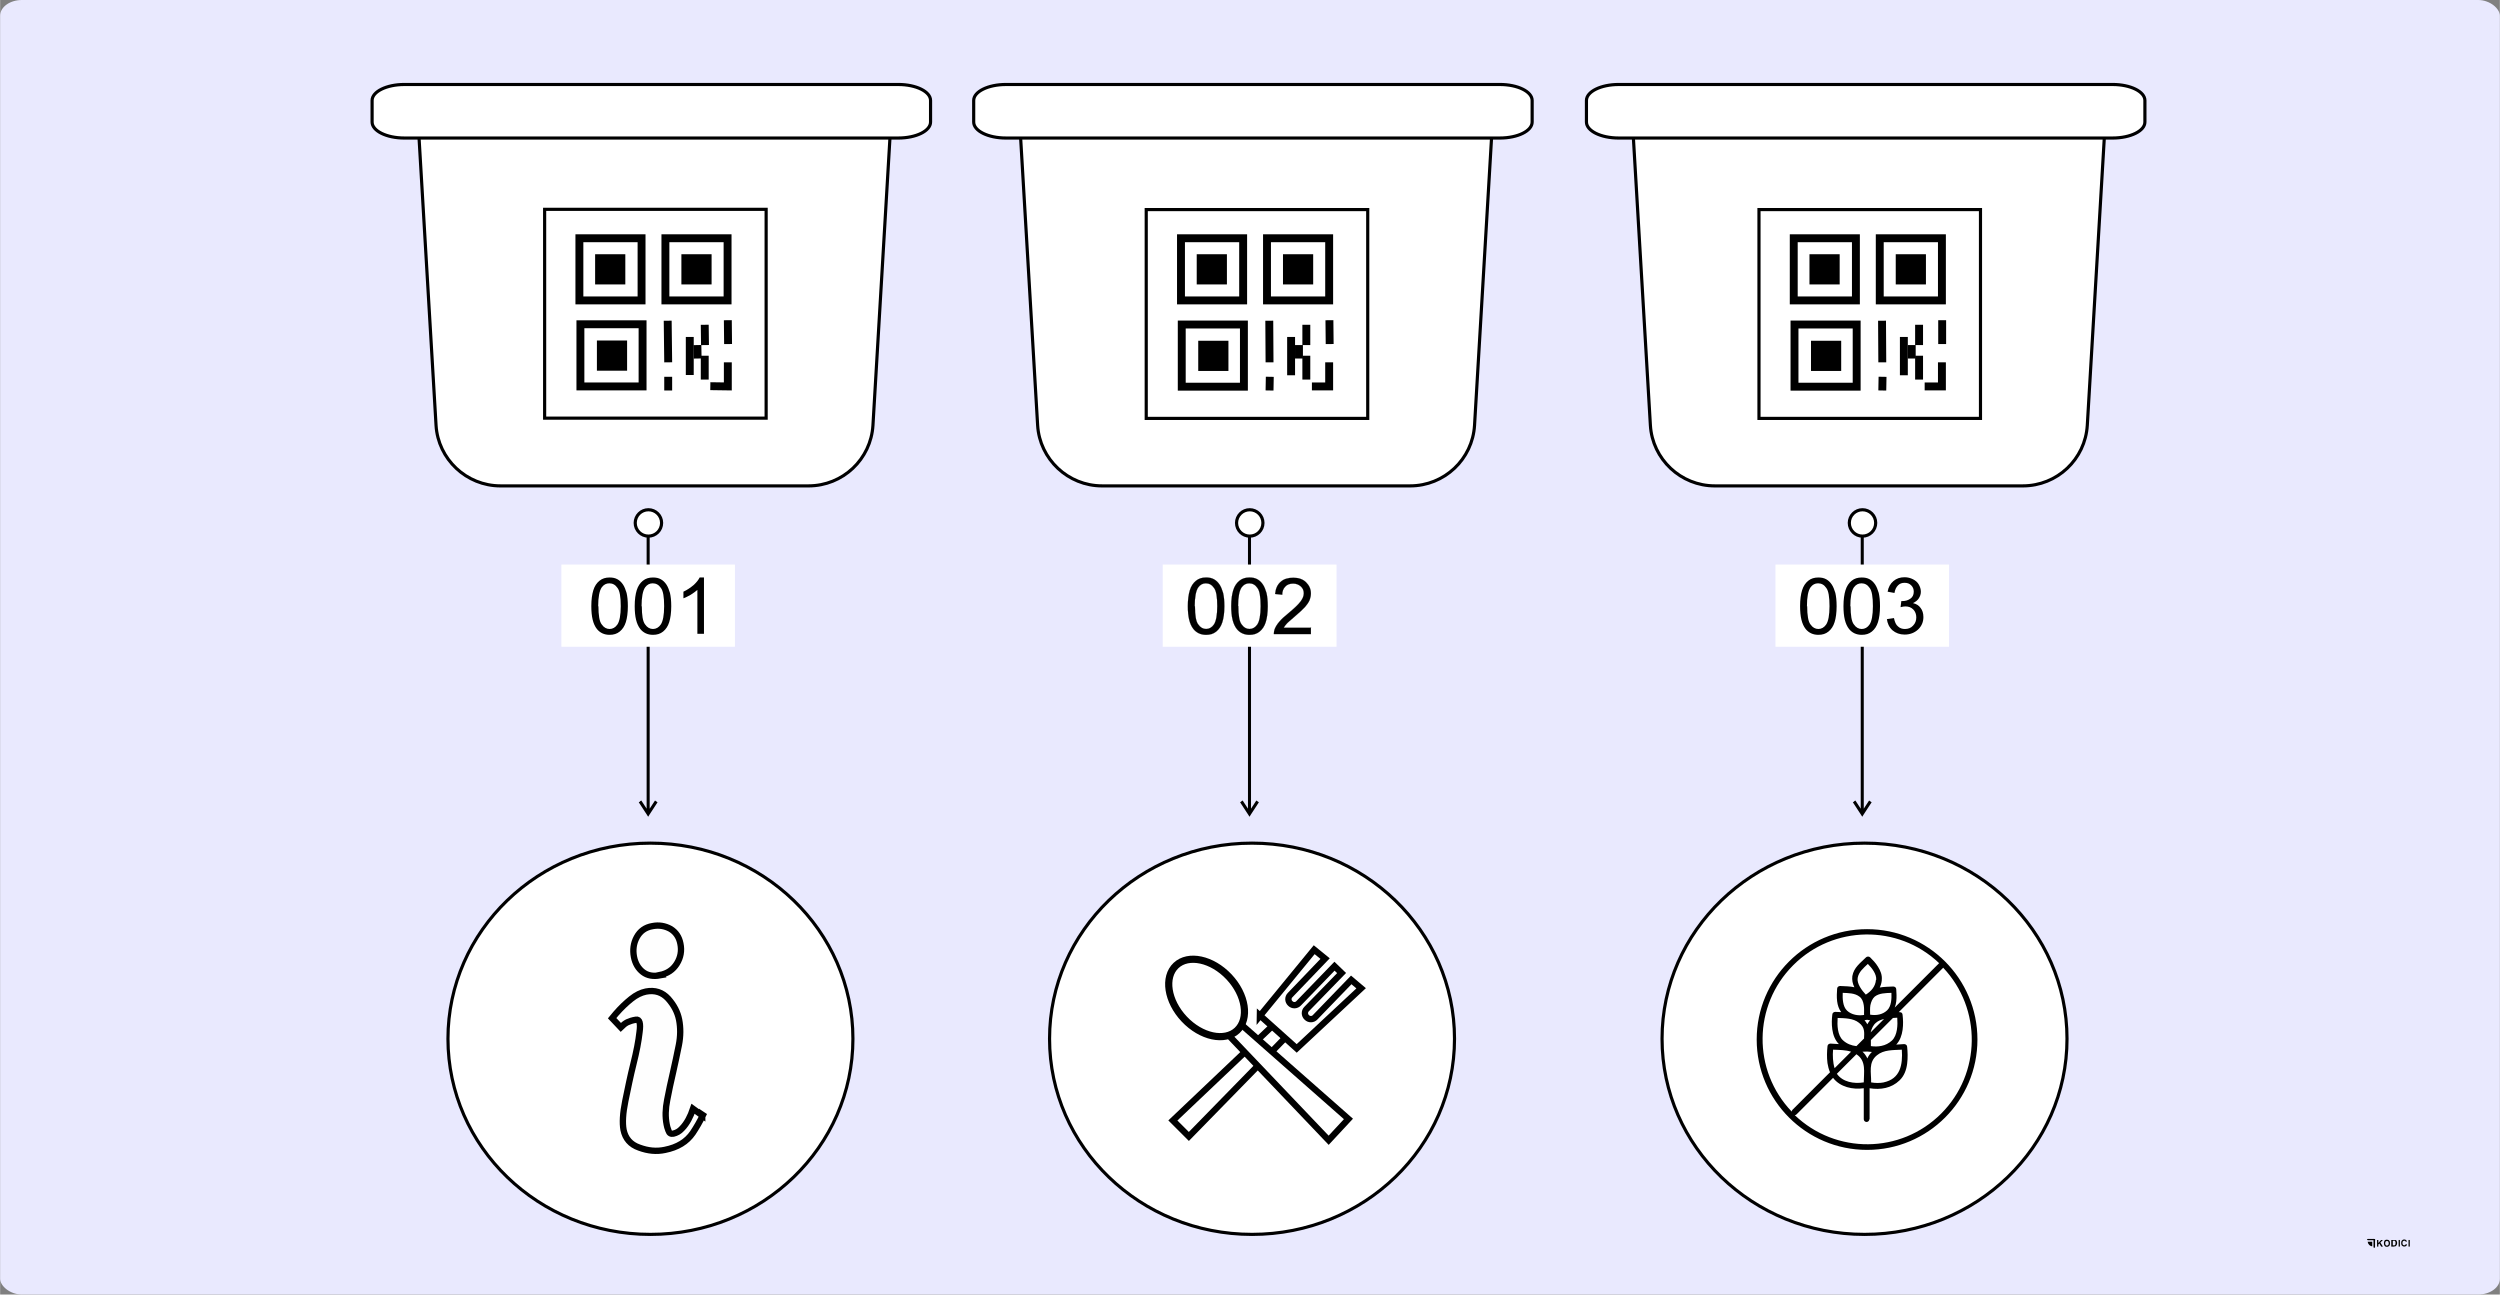 <?xml version="1.0" encoding="UTF-8"?>
<!DOCTYPE svg PUBLIC "-//W3C//DTD SVG 1.1//EN" "http://www.w3.org/Graphics/SVG/1.1/DTD/svg11.dtd">
<!-- Creator: CorelDRAW Home & Student X6 -->
<svg xmlns="http://www.w3.org/2000/svg" xml:space="preserve" width="1338.16mm" height="692.912mm" version="1.1" style="shape-rendering:geometricPrecision; text-rendering:geometricPrecision; image-rendering:optimizeQuality; fill-rule:evenodd; clip-rule:evenodd"
viewBox="0 0 9852 5102"
 xmlns:xlink="http://www.w3.org/1999/xlink">
 <rect x="0" y="0" width="9852" height="5102" fill="#808080" stroke="none"/>
 <defs>
  <style type="text/css">
   <![CDATA[
    .str5 {stroke:black;stroke-width:0.561}
    .str2 {stroke:black;stroke-width:9.35}
    .str0 {stroke:black;stroke-width:12.467}
    .str3 {stroke:black;stroke-width:12.467;stroke-linecap:round;stroke-linejoin:round}
    .str1 {stroke:black;stroke-width:24.935}
    .str4 {stroke:black;stroke-width:31.168}
    .fil3 {fill:none}
    .fil5 {fill:none;fill-rule:nonzero}
    .fil6 {fill:#FEFEFE}
    .fil4 {fill:black}
    .fil0 {fill:#E9E9FE}
    .fil1 {fill:white}
    .fil2 {fill:black;fill-rule:nonzero}
   ]]>
  </style>
 </defs>
 <g id="Camada_x0020_1">
  <g id="_470286152">
   <rect class="fil0" width="9852" height="5102" rx="86" ry="62"/>
   <g>
    <path class="fil1 str0" d="M4934 3323c441,0 798,345 798,771 0,426 -357,771 -798,771 -441,0 -798,-345 -798,-771 0,-426 357,-771 798,-771z"/>
    <polygon class="fil1 str1" points="5017,4041 5065,4090 4685,4479 4622,4416 "/>
    <polygon class="fil1 str1" points="4832,4070 4879,4027 5314,4410 5236,4494 "/>
    <ellipse class="fil1 str2" transform="matrix(2.206 -2.077 2.077 2.206 4754.98 3933.13)" rx="40" ry="58"/>
    <path class="fil1 str1" d="M4965 4004l214 -261 43 35 -138 144c-9,9 -9,24 1,33l0 0c9,9 24,9 33,-1l141 -146 28 27 -138 142c-9,9 -9,24 1,33l0 0c9,9 24,9 33,-1l142 -147 39 33 -254 237 -145 -130z"/>
    <g>
     <path class="fil2" d="M4918 3198l0 -1084 12 0 0 1084 -12 0zm1 13l10 -7 -10 0 32 -49 10 7 -32 49 -10 0zm0 0l10 0 -5 8 -5 -8zm-27 -53l5 -3 32 49 -10 7 -32 -49 5 -3z"/>
    </g>
    <g>
     <path class="fil1 str3" d="M4020 476l1862 0 -71 1200c-8,134 -119,239 -254,239 0,0 0,0 0,0l-1214 0c0,0 0,0 0,0 -134,0 -246,-105 -254,-239l-71 -1200z"/>
     <path class="fil1 str3" d="M3964 544l1947 0c70,0 127,-28 127,-63l0 -85c0,-35 -57,-63 -127,-63l-1947 0c-70,0 -127,28 -127,63l0 85c0,35 57,63 127,63l0 0z"/>
    </g>
    <g>
     <rect class="fil1 str0" x="4517" y="826" width="873" height="823"/>
     <rect class="fil3 str4" x="4654" y="939" width="245" height="245"/>
     <rect class="fil3 str4" x="4993" y="939" width="245" height="245"/>
     <rect class="fil3 str4" x="4657" y="1279" width="245" height="245"/>
     <line class="fil3 str4" x1="5002" y1="1264" x2="5003" y2= "1428" />
     <line class="fil3 str4" x1="5004" y1="1485" x2="5003" y2= "1539" />
     <polyline class="fil3 str4" points="5238,1428 5238,1523 5170,1523 "/>
     <line class="fil3 str4" x1="5239" y1="1262" x2="5240" y2= "1356" />
     <line class="fil3 str4" x1="5088" y1="1328" x2="5088" y2= "1479" />
     <line class="fil3 str4" x1="5119" y1="1360" x2="5119" y2= "1413" />
     <line class="fil3 str4" x1="5148" y1="1280" x2="5148" y2= "1360" />
     <line class="fil3 str4" x1="5148" y1="1402" x2="5148" y2= "1496" />
     <rect class="fil4" x="5056" y="1002" width="119" height="119"/>
     <rect class="fil4" x="4716" y="1002" width="119" height="119"/>
     <rect class="fil4" x="4722" y="1343" width="119" height="119"/>
    </g>
    <circle class="fil1 str0" cx="4925" cy="2061" r="52"/>
    <rect class="fil1" x="4582" y="2225" width="685" height="324"/>
    <path class="fil2" d="M4681 2389c0,-26 3,-47 8,-63 5,-16 13,-28 24,-37 11,-9 24,-13 40,-13 12,0 22,2 31,7 9,5 16,12 22,21 6,9 10,20 14,33 3,13 5,30 5,52 0,26 -3,47 -8,63 -5,16 -13,28 -24,37 -11,9 -24,13 -40,13 -21,0 -38,-8 -50,-23 -15,-19 -22,-48 -22,-90zm28 0c0,36 4,61 13,72 8,12 19,18 31,18 12,0 23,-6 31,-18 8,-12 13,-36 13,-72 0,-36 -4,-61 -13,-72 -8,-12 -19,-18 -32,-18 -12,0 -22,5 -30,16 -9,13 -14,38 -14,75z"/>
    <path id="1" class="fil2" d="M4852 2389c0,-26 3,-47 8,-63 5,-16 13,-28 24,-37 11,-9 24,-13 40,-13 12,0 22,2 31,7 9,5 16,12 22,21 6,9 10,20 14,33 3,13 5,30 5,52 0,26 -3,47 -8,63 -5,16 -13,28 -24,37 -11,9 -24,13 -40,13 -21,0 -38,-8 -50,-23 -15,-19 -22,-48 -22,-90zm28 0c0,36 4,61 13,72 8,12 19,18 31,18 12,0 23,-6 31,-18 8,-12 13,-36 13,-72 0,-36 -4,-61 -13,-72 -8,-12 -19,-18 -32,-18 -12,0 -22,5 -30,16 -9,13 -14,38 -14,75z"/>
    <path id="2" class="fil2" d="M5166 2473l0 26 -146 0c0,-7 1,-13 3,-19 4,-10 10,-20 18,-29 8,-10 20,-21 35,-33 24,-20 40,-35 49,-47 9,-12 13,-22 13,-33 0,-11 -4,-20 -12,-27 -8,-7 -18,-11 -30,-11 -13,0 -24,4 -31,12 -8,8 -12,19 -12,32l-28 -3c2,-21 9,-37 22,-48 12,-11 29,-16 50,-16 21,0 38,6 50,18 12,12 19,26 19,44 0,9 -2,18 -5,26 -4,9 -10,18 -18,27 -8,9 -22,22 -42,39 -16,14 -27,23 -31,28 -5,5 -8,10 -11,15l108 0z"/>
    <path id="3" class="fil5 str5" d="M4681 2389c0,-26 3,-47 8,-63 5,-16 13,-28 24,-37 11,-9 24,-13 40,-13 12,0 22,2 31,7 9,5 16,12 22,21 6,9 10,20 14,33 3,13 5,30 5,52 0,26 -3,47 -8,63 -5,16 -13,28 -24,37 -11,9 -24,13 -40,13 -21,0 -38,-8 -50,-23 -15,-19 -22,-48 -22,-90zm28 0c0,36 4,61 13,72 8,12 19,18 31,18 12,0 23,-6 31,-18 8,-12 13,-36 13,-72 0,-36 -4,-61 -13,-72 -8,-12 -19,-18 -32,-18 -12,0 -22,5 -30,16 -9,13 -14,38 -14,75z"/>
    <path id="4" class="fil5 str5" d="M4852 2389c0,-26 3,-47 8,-63 5,-16 13,-28 24,-37 11,-9 24,-13 40,-13 12,0 22,2 31,7 9,5 16,12 22,21 6,9 10,20 14,33 3,13 5,30 5,52 0,26 -3,47 -8,63 -5,16 -13,28 -24,37 -11,9 -24,13 -40,13 -21,0 -38,-8 -50,-23 -15,-19 -22,-48 -22,-90zm28 0c0,36 4,61 13,72 8,12 19,18 31,18 12,0 23,-6 31,-18 8,-12 13,-36 13,-72 0,-36 -4,-61 -13,-72 -8,-12 -19,-18 -32,-18 -12,0 -22,5 -30,16 -9,13 -14,38 -14,75z"/>
    <path id="5" class="fil5 str5" d="M5166 2473l0 26 -146 0c0,-7 1,-13 3,-19 4,-10 10,-20 18,-29 8,-10 20,-21 35,-33 24,-20 40,-35 49,-47 9,-12 13,-22 13,-33 0,-11 -4,-20 -12,-27 -8,-7 -18,-11 -30,-11 -13,0 -24,4 -31,12 -8,8 -12,19 -12,32l-28 -3c2,-21 9,-37 22,-48 12,-11 29,-16 50,-16 21,0 38,6 50,18 12,12 19,26 19,44 0,9 -2,18 -5,26 -4,9 -10,18 -18,27 -8,9 -22,22 -42,39 -16,14 -27,23 -31,28 -5,5 -8,10 -11,15l108 0z"/>
   </g>
   <g id="_542669232">
    <path class="fil1 str0" d="M7348 3323c441,0 798,345 798,771 0,426 -357,771 -798,771 -441,0 -798,-345 -798,-771 0,-426 357,-771 798,-771z"/>
    <path class="fil2" d="M7358 4532c-240,0 -435,-195 -435,-435 0,-240 195,-435 435,-435 240,0 435,195 435,435 0,240 -195,435 -435,435zm9 -121c0,6 -5,11 -11,11 -6,0 -11,-5 -11,-11l0 -122c-43,6 -93,-4 -121,-41l-144 144c-2,2 -4,3 -7,3 162,155 418,153 577,-6 158,-158 161,-413 8,-575l-175 175c8,0 14,1 15,11 2,17 3,38 0,59 -3,21 -10,42 -25,58l31 -2c6,0 12,4 12,11 2,19 3,43 0,66 -3,25 -12,49 -30,66 -32,31 -75,38 -118,31l0 123 0 0zm-22 -145c0,-40 11,-85 -29,-111l-77 77c23,33 68,40 105,34l0 0zm71 -402c-1,10 -4,20 -8,28 16,-3 36,-3 53,-4 6,0 12,4 12,11 1,14 2,31 0,48 -1,8 -3,17 -6,24l175 -175c-162,-154 -417,-150 -575,8 -159,159 -161,415 -6,577 0,-2 1,-5 3,-7l148 -148c-5,-11 -8,-24 -10,-36 -3,-23 -2,-47 0,-66 0,-7 6,-11 12,-11l33 2c-15,-15 -23,-36 -26,-58 -3,-21 -2,-42 0,-58 0,-7 6,-11 12,-11l23 1c-9,-12 -14,-27 -16,-43 -2,-17 -1,-35 0,-49 0,-7 6,-11 12,-11 19,1 39,1 56,5 -7,-14 -10,-29 -8,-44 6,-34 31,-51 54,-74 4,-4 12,-4 16,0 10,10 22,22 31,37 10,16 17,33 15,52l0 0zm-22 -2c2,-23 -17,-47 -33,-63 -18,17 -36,32 -40,55 -4,23 17,50 32,66 21,-13 38,-32 40,-58l0 0zm-35 310c4,-10 10,-18 18,-26 -18,-2 -19,-2 -37,-1 8,7 14,16 19,26l0 0zm64 94c66,-14 76,-69 72,-129 -36,2 -71,0 -98,22 -35,28 -22,69 -23,107 17,3 34,3 50,0l0 0zm-128 -121c-21,-7 -47,-7 -71,-8 -2,23 -1,50 6,73l65 -65 0 0zm51 -51c1,-25 4,-45 -20,-63 -22,-18 -56,-18 -84,-19 -2,28 -1,68 21,88 15,14 34,21 53,23l29 -29 0 0zm13 -57c3,-6 7,-11 11,-16 -19,-2 -5,-3 -22,0 4,5 8,10 11,16l0 0zm56 85c15,-3 29,-10 41,-21 22,-21 23,-61 21,-90l-17 1 -87 87c0,8 0,16 0,24 14,2 29,2 42,-1l0 0zm10 -106c-12,3 -23,7 -32,15 -11,9 -17,23 -21,38l53 -53zm-79 -17c0,-13 1,-24 -1,-37 -2,-14 -7,-27 -17,-34 -18,-14 -42,-14 -66,-15 -1,22 0,54 17,70 18,17 45,21 68,17zm91 -17c17,-16 18,-47 17,-69 -24,1 -48,1 -66,15 -9,8 -14,20 -17,34 -2,13 -1,24 -1,37 24,4 49,0 67,-17z"/>
    <g>
     <path class="fil2" d="M7333 3198l0 -1084 12 0 0 1084 -12 0zm1 13l10 -7 -10 0 32 -49 10 7 -32 49 -10 0zm0 0l10 0 -5 8 -5 -8zm-27 -53l5 -3 32 49 -10 7 -32 -49 5 -3z"/>
    </g>
    <g id="_690898816">
     <path class="fil1 str3" d="M6435 476l1862 0 -71 1200c-8,134 -119,239 -254,239 0,0 0,0 0,0l-1214 0c0,0 0,0 0,0 -134,0 -246,-105 -254,-239l-71 -1200z"/>
     <path class="fil1 str3" d="M6379 544l1947 0c70,0 127,-28 127,-63l0 -85c0,-35 -57,-63 -127,-63l-1947 0c-70,0 -127,28 -127,63l0 85c0,35 57,63 127,63l0 0z"/>
    </g>
    <g id="_710763440">
     <rect class="fil1 str0" x="6932" y="826" width="873" height="823"/>
     <rect class="fil3 str4" x="7069" y="939" width="245" height="245"/>
     <rect class="fil3 str4" x="7408" y="939" width="245" height="245"/>
     <rect class="fil3 str4" x="7072" y="1279" width="245" height="245"/>
     <line class="fil3 str4" x1="7417" y1="1264" x2="7418" y2= "1428" />
     <line class="fil3 str4" x1="7419" y1="1485" x2="7418" y2= "1539" />
     <polyline class="fil3 str4" points="7653,1428 7653,1523 7585,1523 "/>
     <line class="fil3 str4" x1="7654" y1="1262" x2="7654" y2= "1356" />
     <line class="fil3 str4" x1="7503" y1="1328" x2="7503" y2= "1479" />
     <line class="fil3 str4" x1="7534" y1="1360" x2="7534" y2= "1413" />
     <line class="fil3 str4" x1="7563" y1="1280" x2="7563" y2= "1360" />
     <line class="fil3 str4" x1="7563" y1="1402" x2="7563" y2= "1496" />
     <rect class="fil4" x="7471" y="1002" width="119" height="119"/>
     <rect class="fil4" x="7131" y="1002" width="119" height="119"/>
     <rect class="fil4" x="7137" y="1343" width="119" height="119"/>
    </g>
    <circle class="fil1 str0" cx="7340" cy="2061" r="52"/>
    <rect class="fil1" x="6997" y="2225" width="684" height="324"/>
    <path class="fil2" d="M7094 2389c0,-26 3,-47 8,-63 5,-16 13,-28 24,-37 11,-9 24,-13 40,-13 12,0 22,2 31,7 9,5 16,12 22,21 6,9 10,20 14,33 3,13 5,30 5,52 0,26 -3,47 -8,63 -5,16 -13,28 -24,37 -11,9 -24,13 -40,13 -21,0 -38,-8 -50,-23 -15,-19 -22,-48 -22,-90zm28 0c0,36 4,61 13,72 8,12 19,18 31,18 12,0 23,-6 31,-18 8,-12 13,-36 13,-72 0,-36 -4,-61 -13,-72 -8,-12 -19,-18 -32,-18 -12,0 -22,5 -30,16 -9,13 -14,38 -14,75z"/>
    <path id="1" class="fil2" d="M7265 2389c0,-26 3,-47 8,-63 5,-16 13,-28 24,-37 11,-9 24,-13 40,-13 12,0 22,2 31,7 9,5 16,12 22,21 6,9 10,20 14,33 3,13 5,30 5,52 0,26 -3,47 -8,63 -5,16 -13,28 -24,37 -11,9 -24,13 -40,13 -21,0 -38,-8 -50,-23 -15,-19 -22,-48 -22,-90zm28 0c0,36 4,61 13,72 8,12 19,18 31,18 12,0 23,-6 31,-18 8,-12 13,-36 13,-72 0,-36 -4,-61 -13,-72 -8,-12 -19,-18 -32,-18 -12,0 -22,5 -30,16 -9,13 -14,38 -14,75z"/>
    <path id="2" class="fil2" d="M7437 2440l27 -4c3,15 8,27 16,33 7,7 17,10 27,10 13,0 24,-4 32,-13 9,-9 13,-20 13,-33 0,-12 -4,-23 -12,-31 -8,-8 -18,-12 -31,-12 -5,0 -12,1 -19,3l3 -24c2,0 3,0 4,0 12,0 22,-3 31,-9 9,-6 14,-15 14,-28 0,-10 -3,-18 -10,-25 -7,-7 -15,-10 -26,-10 -11,0 -19,3 -26,10 -7,7 -12,17 -14,30l-27 -5c3,-18 11,-32 23,-42 12,-10 26,-15 44,-15 12,0 23,3 33,8 10,5 18,12 23,21 5,9 8,18 8,28 0,10 -3,18 -8,26 -5,8 -13,14 -23,19 13,3 23,9 30,19 7,9 11,21 11,36 0,19 -7,36 -21,49 -14,13 -32,20 -53,20 -19,0 -35,-6 -48,-17 -13,-12 -20,-27 -22,-45z"/>
   </g>
   <g>
    <path class="fil1 str0" d="M2563 3323c441,0 798,345 798,771 0,426 -357,771 -798,771 -441,0 -798,-345 -798,-771 0,-426 357,-771 798,-771z"/>
    <g id="_653581336">
     <path class="fil6 str1" d="M2767 4396l-36 -26c0,0 0,0 0,0 -5,15 -11,29 -18,42 -7,13 -16,26 -26,36 -10,11 -21,17 -34,20 -9,2 -16,-2 -19,-12 -4,-10 -6,-18 -7,-24 -6,-30 -5,-62 2,-97 7,-35 14,-71 23,-108 8,-36 16,-72 23,-108 7,-35 7,-69 1,-100 -6,-30 -20,-57 -43,-83 -23,-25 -52,-35 -88,-28 -19,4 -38,13 -58,29 -20,16 -40,35 -60,58 -5,6 -10,12 -15,18l34 36c9,-9 18,-16 26,-20 9,-4 20,-8 34,-10 14,-3 19,14 14,49 -4,36 -12,77 -24,125 -12,48 -22,97 -32,146 -10,49 -12,87 -7,114 7,34 27,58 62,70 35,13 68,16 101,9 50,-10 86,-32 110,-67 14,-21 28,-45 40,-70l-3 -2z"/>
     <path class="fil6 str1" d="M2601 3844c-27,5 -50,1 -68,-13 -18,-14 -30,-34 -35,-60 -5,-27 -2,-53 11,-77 13,-24 33,-39 62,-44 26,-5 49,-1 71,11 21,13 34,32 39,58 6,28 1,55 -14,79 -15,24 -37,39 -67,45z"/>
    </g>
    <g>
     <path class="fil2" d="M2548 3198l0 -1085 12 0 0 1085 -12 0zm1 13l10 -7 -10 0 32 -49 10 7 -32 49 -10 0zm0 0l10 0 -5 8 -5 -8zm-27 -53l5 -3 32 49 -10 7 -32 -49 5 -3z"/>
    </g>
    <g>
     <path class="fil1 str3" d="M1649 476l1862 0 -71 1200c-8,134 -119,239 -254,239 0,0 0,0 0,0l-1214 0c0,0 0,0 0,0 -134,0 -246,-105 -254,-239l-71 -1200z"/>
     <path class="fil1 str3" d="M1593 544l1947 0c70,0 127,-28 127,-63l0 -85c0,-35 -57,-63 -127,-63l-1947 0c-70,0 -127,28 -127,63l0 85c0,35 57,63 127,63l0 0z"/>
    </g>
    <rect class="fil1 str0" x="2146" y="825" width="873" height="823"/>
    <rect class="fil3 str4" x="2283" y="939" width="245" height="245"/>
    <rect class="fil3 str4" x="2622" y="939" width="245" height="245"/>
    <rect class="fil3 str4" x="2287" y="1278" width="245" height="245"/>
    <line class="fil3 str4" x1="2631" y1="1264" x2="2633" y2= "1428" />
    <line class="fil3 str4" x1="2633" y1="1485" x2="2633" y2= "1539" />
    <polyline class="fil3 str4" points="2868,1428 2868,1523 2799,1522 "/>
    <line class="fil3 str4" x1="2868" y1="1262" x2="2869" y2= "1356" />
    <line class="fil3 str4" x1="2718" y1="1328" x2="2718" y2= "1478" />
    <line class="fil3 str4" x1="2748" y1="1360" x2="2749" y2= "1413" />
    <line class="fil3 str4" x1="2777" y1="1280" x2="2778" y2= "1360" />
    <line class="fil3 str4" x1="2777" y1="1402" x2="2777" y2= "1496" />
    <rect class="fil4" x="2685" y="1002" width="119" height="119"/>
    <rect class="fil4" x="2345" y="1002" width="119" height="119"/>
    <rect class="fil4" x="2352" y="1342" width="119" height="119"/>
    <circle class="fil1 str0" cx="2555" cy="2061" r="52"/>
    <rect class="fil1" x="2212" y="2225" width="684" height="324"/>
    <path class="fil2" d="M2330 2389c0,-26 3,-47 8,-63 5,-16 13,-28 24,-37 11,-9 24,-13 40,-13 12,0 22,2 31,7 9,5 16,12 22,21 6,9 10,20 14,33 3,13 5,30 5,52 0,26 -3,47 -8,63 -5,16 -13,28 -24,37 -11,9 -24,13 -40,13 -21,0 -38,-8 -50,-23 -15,-19 -22,-48 -22,-90zm28 0c0,36 4,61 13,72 8,12 19,18 31,18 12,0 23,-6 31,-18 8,-12 13,-36 13,-72 0,-36 -4,-61 -13,-72 -8,-12 -19,-18 -32,-18 -12,0 -22,5 -30,16 -9,13 -14,38 -14,75z"/>
    <path id="1" class="fil2" d="M2501 2389c0,-26 3,-47 8,-63 5,-16 13,-28 24,-37 11,-9 24,-13 40,-13 12,0 22,2 31,7 9,5 16,12 22,21 6,9 10,20 14,33 3,13 5,30 5,52 0,26 -3,47 -8,63 -5,16 -13,28 -24,37 -11,9 -24,13 -40,13 -21,0 -38,-8 -50,-23 -15,-19 -22,-48 -22,-90zm28 0c0,36 4,61 13,72 8,12 19,18 31,18 12,0 23,-6 31,-18 8,-12 13,-36 13,-72 0,-36 -4,-61 -13,-72 -8,-12 -19,-18 -32,-18 -12,0 -22,5 -30,16 -9,13 -14,38 -14,75z"/>
    <path id="2" class="fil2" d="M2775 2498l-27 0 0 -173c-7,6 -15,12 -26,19 -11,6 -20,11 -29,14l0 -26c15,-7 28,-16 40,-26 11,-10 19,-20 24,-30l17 0 0 222z"/>
   </g>
   <g>
    <path class="fil2" d="M9368 4913l0 -26 5 0 0 12 11 -12 7 0 -10 10 10 16 -7 0 -7 -12 -4 4 0 8 -5 0zm0 0z"/>
    <path class="fil2" d="M9395 4900c0,-3 0,-5 1,-7 1,-1 1,-3 2,-4 1,-1 2,-2 3,-2 2,-1 3,-1 6,-1 4,0 7,1 9,4 2,2 3,6 3,10 0,4 -1,8 -3,10 -2,2 -5,4 -9,4 -4,0 -7,-1 -9,-4 -2,-2 -3,-6 -3,-10l0 0zm5 0c0,3 1,5 2,7 1,2 3,2 5,2 2,0 4,-1 5,-2 1,-2 2,-4 2,-7 0,-3 -1,-5 -2,-7 -1,-1 -3,-2 -5,-2 -2,0 -4,1 -5,2 -1,1 -2,4 -2,7l0 0zm0 0z"/>
    <path class="fil2" d="M9425 4887l10 0c2,0 4,0 5,0 2,0 3,1 4,2 1,1 2,3 2,4 1,2 1,4 1,6 0,2 0,4 -1,6 -1,2 -2,3 -3,5 -1,1 -2,2 -4,2 -1,0 -3,1 -5,1l-10 0 0 -26 0 0zm5 4l0 17 4 0c1,0 3,0 3,0 1,0 2,-1 2,-1 1,-1 1,-1 1,-3 0,-1 1,-3 1,-5 0,-2 0,-4 -1,-5 0,-1 -1,-2 -1,-3 -1,-1 -1,-1 -2,-1 -1,0 -2,0 -4,0l-2 0zm0 0z"/>
    <path class="fil2" d="M9453 4913l0 -26 5 0 0 26 -5 0zm0 0z"/>
    <path class="fil2" d="M9481 4903l5 2c-1,3 -2,5 -4,6 -2,1 -4,2 -7,2 -3,0 -6,-1 -9,-4 -2,-2 -3,-6 -3,-10 0,-4 1,-8 3,-10 2,-2 5,-4 9,-4 3,0 6,1 8,3 1,1 2,3 3,5l-5 1c0,-1 -1,-2 -2,-3 -1,-1 -2,-1 -4,-1 -2,0 -3,1 -5,2 -1,1 -2,4 -2,7 0,3 1,6 2,7 1,1 3,2 5,2 1,0 3,0 4,-1 1,-1 2,-2 2,-4zm0 0z"/>
    <path class="fil2" d="M9492 4913l0 -26 5 0 0 26 -5 0zm0 0z"/>
    <path class="fil4" d="M9355 4883l1 0c2,0 4,2 4,4l0 28c0,1 -1,3 -3,3 -1,0 -3,-1 -3,-3l0 -32zm0 0z"/>
    <path class="fil4" d="M9328 4886c0,-1 1,-3 3,-3l26 0c2,0 4,2 4,4l0 1 -29 0c-1,0 -3,-1 -3,-3l0 0zm0 0z"/>
    <path class="fil4" d="M9331 4894l18 0 0 18c-10,-1 -17,-9 -18,-18zm0 0z"/>
   </g>
  </g>
 </g>
</svg>
